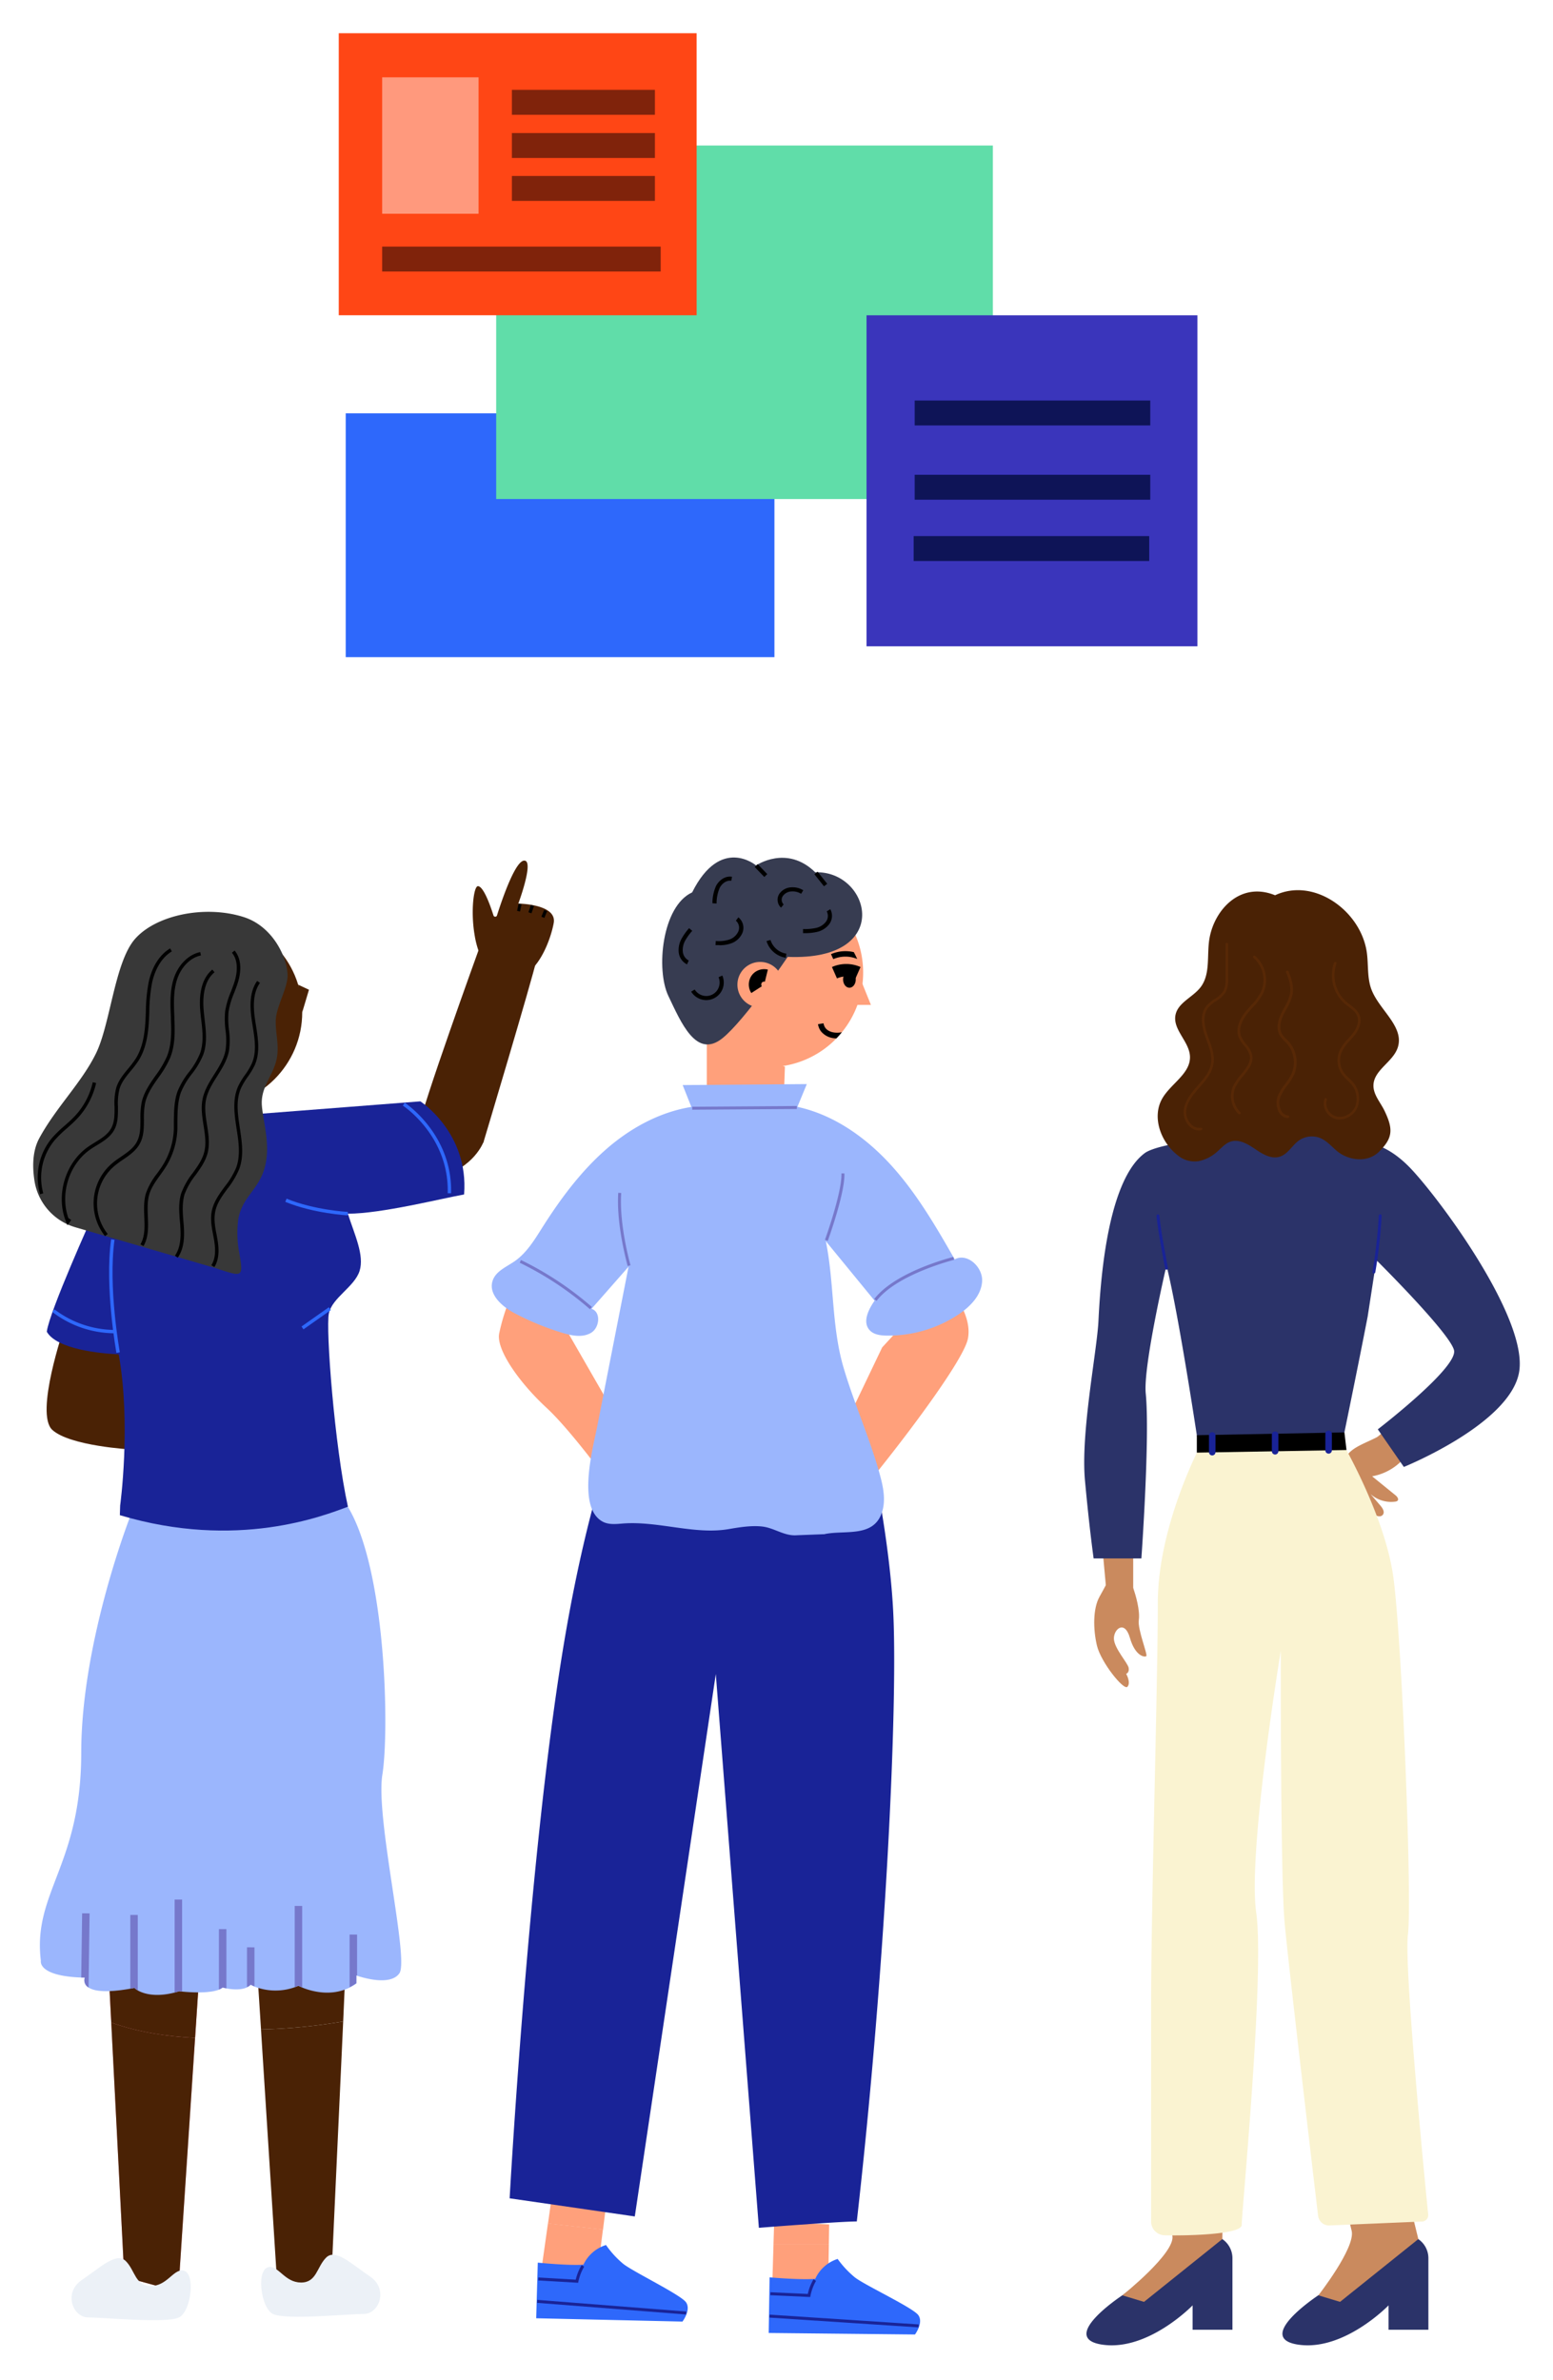 <svg xmlns="http://www.w3.org/2000/svg" width="374" height="573" fill="none"><g filter="url(#a)"><path fill="#2E68FB" d="M186.502 95.507H83.257V154.2h103.245V95.507Z"/><path fill="#60DDA9" d="M239.107 31.034H119.491v85.104h119.616V31.034Z"/><path fill="#3A35BB" d="M288.366 71.905h-79.688v79.689h79.688v-79.69Z"/><path fill="#FF4615" d="M167.765 4H81.582v67.893h86.183V4Z"/><path fill="#FF997D" d="M115.252 14.616H92.037v32.84h23.215v-32.84Z"/><path stroke="#80230B" stroke-miterlimit="10" stroke-width="6" d="M123.28 20.631h34.441M123.28 31.034h34.441M92.037 58.366h67.071M123.28 41.367h34.441"/><path stroke="#0E1457" stroke-miterlimit="10" stroke-width="6" d="M220.28 95.422h56.732M220.28 113.302h56.732M220.029 128.058h56.732"/><path fill="#CA8A5E" d="M323.869 352.049c.972 3.485 3.748 6.153 6.657 8.3.768.6 1.985 1.056 2.531.27.456-.653-.084-1.523-.6-2.129l-3.748-4.372a7.494 7.494 0 0 0 7.328 3.383.921.921 0 0 0 .516-.204c.372-.378-.066-.978-.474-1.313l-5.637-4.576a13.268 13.268 0 0 0 8.636-5.572c-.654.972-3.784-6.176-3.568-6.087-1.398-.599-2.813 1.686-4.09 2.333-4.438 2.261-9.416 3.287-7.545 9.967M266.391 378.513l-1.506-16.45 8.018-.342v17.176l-6.518-.384M296.769 252.793l1.859 16.294h15.496l1.553-18.399-15.706 1.685"/><path fill="#2B3369" d="M280.919 300.671c3.202 12.732 8.365 47.821 8.365 47.821l32.936-.162s4.42-21.284 7.148-35.383l2.093-13.583s17.655 17.493 18.699 21.673c1.043 4.18-18.351 19.065-18.351 19.065l6.273 9.055s25.673-10.362 27.766-22.896-17.991-40.127-25.673-48.487c-6.957-7.58-12.702-7.028-16.384-7.31-4.528-.348-6.159-.93-7.55-1.391-1.391-.462-1.397-6.501-1.397-6.501l-17.194-.468s.93 5.11-.468 6.501c-1.397 1.391-5.397 1.925-9.643 2.207-5.229.348-10.351 1.661-11.85 2.788-2.788 2.087-9.643 8.996-11.154 40.391-.354 7.298-4.3 26.89-3.251 38.381 1.05 11.49 2.087 18.807 2.087 18.807h11.503s2.093-29.254 1.049-39.695c-.66-6.597 4.996-30.843 4.996-30.843M341.551 535.043a5.569 5.569 0 0 1 2.441 4.612v17.211h-9.596v-5.865s-10.638 11.017-21.643 9.47c-11.004-1.548 4.72-11.886 4.72-11.886l18.453-13.452a4.891 4.891 0 0 1 5.625-.09ZM294.366 535.043a5.581 5.581 0 0 1 2.435 4.612v17.211h-9.595v-5.865s-10.645 11.017-21.649 9.47c-11.005-1.548 4.719-11.887 4.719-11.887l18.459-13.451a4.886 4.886 0 0 1 5.631-.09Z"/><path fill="#CA8A5E" d="m295.126 487.872-.762 47.173-18.855 15.113-5.223-1.571s12.918-10.279 12.042-14.393c-.876-4.114-3.1-49.176-3.1-49.176l8.461 1.253 7.437 1.601ZM332.572 498.347l8.996 36.696-18.849 15.113-5.223-1.571s8.911-11.395 8.03-15.473c-.882-4.078-12.186-48.108-12.186-48.108l17.559 4.564 1.673 8.779ZM272.775 377.956c.798 2.135 1.799 5.829 1.475 8.078-.324 2.249 2.213 8.354 1.799 8.672-.413.318-2.674 0-3.94-4.408-1.265-4.408-3.898-2.099-3.856.198.042 2.297 3.347 5.847 3.556 7.023.21 1.175-.599 1.445-.599 1.445s1.199 2.087.312 3.1c-.888 1.014-6.399-5.913-7.347-9.877-.947-3.964-.977-8.935.6-11.76 1.577-2.825 2.099-3.898 2.099-3.898l5.925 1.427"/><path fill="#FAF3D1" d="M289.288 343.611s-10.458 19.502-10.458 38.303-1.614 72.666-1.614 96.697v52.204a3.319 3.319 0 0 0 3.227 3.316c5.397.138 18.59-.179 18.59-2.488 0-3.137 5.578-60.571 3.491-75.215-2.087-14.645 5.925-63.024 5.925-63.024s-.12 54.046.923 65.542c.918 10.057 6.645 58.562 8.054 70.472a2.668 2.668 0 0 0 .997 1.781 2.675 2.675 0 0 0 1.966.552l22.189-.936a1.544 1.544 0 0 0 1.367-1.691c-.96-9.415-5.829-59.815-4.882-67.383 1.05-8.354-1.463-71.737-3.556-86.358-2.093-14.621-12.078-31.784-12.078-31.784h-34.183"/><path fill="#000" d="m288.226 345.71 36.042-.629-.498-4.234-35.544.665v4.198Z"/><path fill="#192397" d="M291.938 346.388a.782.782 0 0 1-.786-.785v-3.958a.803.803 0 0 1 .203-.6.793.793 0 0 1 .58-.254.782.782 0 0 1 .782.854v3.958a.785.785 0 0 1-.779.785ZM307.077 346.166a.788.788 0 0 1-.786-.785v-3.958a.786.786 0 1 1 1.571 0v3.958a.786.786 0 0 1-.785.785ZM319.96 345.957a.786.786 0 0 1-.785-.786v-3.958a.786.786 0 1 1 1.571 0v3.958a.786.786 0 0 1-.786.786ZM330.863 302.577h-.06a.346.346 0 0 1-.281-.271.35.35 0 0 1-.001-.137 117.956 117.956 0 0 0 1.517-13.505.355.355 0 0 1 .503-.285.348.348 0 0 1 .176.199c.014.043.02.089.017.134a117.96 117.96 0 0 1-1.53 13.583.346.346 0 0 1-.341.288M280.92 301.676a.351.351 0 0 1-.223-.081.351.351 0 0 1-.118-.206l-.486-2.651c-.6-3.287-1.236-6.693-1.577-9.997a.347.347 0 0 1 .311-.384.347.347 0 0 1 .257.076.352.352 0 0 1 .127.236c.336 3.28.96 6.669 1.565 9.943.168.887.33 1.769.486 2.657a.337.337 0 0 1-.056.26.35.35 0 0 1-.098.094.347.347 0 0 1-.128.047h-.06M305.584 270.105a47.55 47.55 0 0 1-8.527-.792.346.346 0 0 1-.281-.271.351.351 0 0 1 .401-.419c6.08 1.092 11.22 1.05 18.326-.15a.348.348 0 0 1 .405.285.352.352 0 0 1-.058.262.355.355 0 0 1-.227.143c-3.314.595-6.672.91-10.039.942Z"/><path fill="#4A2205" d="M332.103 273.264c3.412-3.347 3.388-5.518 1.332-9.829-.984-2.057-2.747-3.917-2.675-6.195.114-3.665 4.72-5.572 5.853-9.056 1.643-5.049-4.492-9.038-6.351-14.009-1.031-2.753-.696-5.805-1.079-8.72-1.32-10.093-12.708-18.351-22.111-13.925-8.282-3.376-14.513 3.352-15.778 10.255-.738 4.006.311 8.6-2.141 11.85-1.859 2.453-5.482 3.712-6.069 6.735-.69 3.52 3.346 6.375 3.49 9.961.162 4.138-4.612 6.537-6.675 10.129-2.578 4.498-.336 10.573 3.778 13.715a6.325 6.325 0 0 0 4.954 1.374 9.676 9.676 0 0 0 4.798-2.567c.905-.822 1.799-1.799 2.95-2.147 2.033-.66 4.138.6 5.901 1.799 1.763 1.199 3.862 2.477 5.901 1.835 2.039-.642 2.999-2.782 4.702-3.952a5.449 5.449 0 0 1 5.103-.522c1.541.66 2.669 1.985 3.94 3.071 2.495 2.141 7.197 3.13 10.195.186"/><path fill="#572806" d="M288.75 268.152a3.229 3.229 0 0 1-2.171-.894 4.805 4.805 0 0 1-1.523-3.802c.192-2.297 1.709-4.198 3.25-5.949 1.542-1.751 2.999-3.401 3.329-5.512.294-1.877-.402-3.772-1.074-5.607-.132-.366-.27-.737-.396-1.103-1.067-3.077-.959-5.464.324-7.089a8.73 8.73 0 0 1 2.021-1.703 6.186 6.186 0 0 0 2.159-2.009 6.385 6.385 0 0 0 .474-2.998v-8.192a.317.317 0 0 1 .312-.312.313.313 0 0 1 .312.312v8.186a6.923 6.923 0 0 1-.552 3.292 6.815 6.815 0 0 1-2.351 2.231 8.133 8.133 0 0 0-1.883 1.571c-1.145 1.451-1.199 3.634-.228 6.501.126.366.258.726.39 1.091.708 1.913 1.427 3.88 1.103 5.919-.359 2.291-1.937 4.084-3.46 5.812-1.523 1.727-2.932 3.496-3.112 5.601a4.197 4.197 0 0 0 1.325 3.292 2.51 2.51 0 0 0 2.171.69.31.31 0 0 1 .366.252.303.303 0 0 1-.048.231.3.3 0 0 1-.086.084.322.322 0 0 1-.112.045 2.883 2.883 0 0 1-.54.054M298.445 264.265a.324.324 0 0 1-.215-.084 6.035 6.035 0 0 1-1.308-6.651 13.73 13.73 0 0 1 1.973-2.878c1.254-1.524 2.429-2.963 2.033-4.672a5.872 5.872 0 0 0-1.319-2.231 8.035 8.035 0 0 1-1.308-2.015c-.677-1.751-.107-3.964 1.572-6.081.419-.528.875-1.038 1.319-1.523a14.126 14.126 0 0 0 2.465-3.341 7.069 7.069 0 0 0-1.799-8.198.31.31 0 0 1-.016-.42.31.31 0 0 1 .417-.053 7.701 7.701 0 0 1 1.98 8.935 14.451 14.451 0 0 1-2.567 3.49c-.438.486-.888.984-1.296 1.5-.725.911-2.326 3.28-1.475 5.463a7.38 7.38 0 0 0 1.2 1.853 6.485 6.485 0 0 1 1.439 2.477c.468 2.009-.864 3.64-2.153 5.211a13.032 13.032 0 0 0-1.889 2.741 5.396 5.396 0 0 0 1.199 5.937.323.323 0 0 1 0 .444.344.344 0 0 1-.228.096M310.078 265.152a2.542 2.542 0 0 1-2.033-1.278 4.834 4.834 0 0 1-.305-4.114 13.67 13.67 0 0 1 1.739-2.806 13.853 13.853 0 0 0 1.577-2.507 6.888 6.888 0 0 0-1.139-7.196c-.174-.192-.366-.384-.552-.57a6.946 6.946 0 0 1-1.152-1.373c-1.025-1.764-.365-3.911.36-5.398.21-.432.444-.863.666-1.277a10.955 10.955 0 0 0 1.427-3.503c.276-1.745-.324-3.52-.941-5.031a.319.319 0 0 1 .077-.349.323.323 0 0 1 .455.009.328.328 0 0 1 .067.106c.654 1.589 1.284 3.466.99 5.361a11.754 11.754 0 0 1-1.493 3.707c-.222.407-.456.827-.66 1.247-.54 1.109-1.313 3.208-.384 4.798.299.459.656.878 1.062 1.247l.599.6a7.538 7.538 0 0 1 1.242 7.844 14.312 14.312 0 0 1-1.649 2.627 12.813 12.813 0 0 0-1.65 2.692 4.133 4.133 0 0 0 .252 3.545 1.98 1.98 0 0 0 1.547.995.31.31 0 0 1 .189.537.312.312 0 0 1-.213.087M322.673 265.545a4.308 4.308 0 0 1-.726-.066 3.998 3.998 0 0 1-2.656-1.967 3.55 3.55 0 0 1-.33-2.951.309.309 0 0 1 .574-.024c.035.075.04.161.013.24a2.896 2.896 0 0 0 .282 2.399 3.35 3.35 0 0 0 2.231 1.661 4.123 4.123 0 0 0 4.378-2.645 5.428 5.428 0 0 0-1.115-5.277 12.651 12.651 0 0 0-.894-.9c-.405-.37-.78-.771-1.121-1.199a5.855 5.855 0 0 1-1.154-2.802 5.855 5.855 0 0 1 .398-3.003 11.123 11.123 0 0 1 2.117-2.945c.324-.354.654-.725.953-1.097.6-.726 1.883-2.597 1.242-4.312-.366-.978-1.2-1.631-2.141-2.327a16.02 16.02 0 0 1-.942-.744 9.124 9.124 0 0 1-2.524-9.805.317.317 0 0 1 .401-.186.327.327 0 0 1 .173.168.326.326 0 0 1 .013.24 8.488 8.488 0 0 0 2.339 9.11c.288.245.6.491.918.725.941.714 1.919 1.458 2.344 2.603.726 1.943-.527 3.916-1.331 4.918-.318.383-.654.761-.977 1.121a10.42 10.42 0 0 0-2.015 2.783 5.226 5.226 0 0 0 .671 5.169c.327.395.682.765 1.062 1.11.318.299.641.599.935.941a5.998 5.998 0 0 1 1.2 5.907 4.796 4.796 0 0 1-4.348 3.113"/><path fill="#FFA07B" d="M207.868 230.117a22.65 22.65 0 0 1-5.127 14.393c-.408.51-.846.996-1.296 1.463a22.786 22.786 0 0 1-38.107-9.029 22.794 22.794 0 0 1 10.882-26.864 22.79 22.79 0 0 1 33.648 20.037Z"/><path fill="#FFA07B" d="m207.052 231.271 2.687 6.656h-5.673l2.986-6.656ZM189.027 252.786l-.426 11.82-18.387-.54v-18.081l19.514 7.059a5.117 5.117 0 0 1-.701-.258Z"/><path fill="#373C51" d="M189.706 226.351s-10.362 15.328-15.76 19.622c-6.285 5.002-9.931-3.82-12.983-10.195-3.053-6.375-1.53-21.631 5.721-24.941 6.872-13.74 15.4-6.489 15.4-6.489s7.376-5.086 14.249 1.655c13.235-.51 19.088 21.379-6.597 20.36"/><path fill="#000" d="m184.062 207.126-2.309-2.399.719-.69 2.303 2.399-.713.69ZM198.436 209.368l-2.308-2.903.773-.599 2.315 2.902-.78.6ZM189.239 226.572a5.795 5.795 0 0 1-4.642-4.006l.953-.275a4.806 4.806 0 0 0 3.821 3.298l-.132.983ZM193.581 220.65h-.192v-.99a12.605 12.605 0 0 0 3.106-.258 4.133 4.133 0 0 0 2.399-1.487 2.348 2.348 0 0 0 .21-2.507l.851-.522a3.34 3.34 0 0 1-.258 3.599 5.113 5.113 0 0 1-2.998 1.877 13.153 13.153 0 0 1-3.154.282M188.091 214.509a2.6 2.6 0 0 1-.408-3.328 3.685 3.685 0 0 1 2.891-1.565 4.833 4.833 0 0 1 2.873.713l-.522.846a3.845 3.845 0 0 0-2.285-.57 2.693 2.693 0 0 0-2.117 1.11 1.599 1.599 0 0 0 .198 2.027l-.63.767ZM173.171 223.532h-.858l.06-.996a8.141 8.141 0 0 0 3.245-.342 3.65 3.65 0 0 0 2.201-1.991 2.246 2.246 0 0 0-.6-2.555l.6-.809a3.247 3.247 0 0 1 .983 3.718 4.586 4.586 0 0 1-1.117 1.587c-.48.444-1.05.78-1.672.986a8.125 8.125 0 0 1-2.788.426M172.569 213.516l-.996-.066a10.203 10.203 0 0 1 .882-4.198c.666-1.26 2.141-2.471 3.832-2.177l-.18.977c-1.151-.216-2.255.684-2.77 1.661a9.394 9.394 0 0 0-.768 3.773M165.457 228.166a3.639 3.639 0 0 1-1.997-2.812 5.594 5.594 0 0 1 .635-3.287 14.426 14.426 0 0 1 1.853-2.615l.762.642a12.793 12.793 0 0 0-1.727 2.399 4.62 4.62 0 0 0-.54 2.693 2.684 2.684 0 0 0 1.421 2.051l-.407.905M170.063 236.772h-.102a4.325 4.325 0 0 1-3.514-2.045l.852-.51a3.306 3.306 0 0 0 2.692 1.565 3.218 3.218 0 0 0 2.765-1.433 3.287 3.287 0 0 0 .288-3.094l.911-.396a4.235 4.235 0 0 1-3.892 5.913Z"/><path fill="#FFA07B" d="M182.992 238.531a5.476 5.476 0 1 0-.001-10.951 5.476 5.476 0 0 0 .001 10.951Z"/><path stroke="#000" stroke-miterlimit="10" stroke-width="3" d="M184.56 230.88a2.243 2.243 0 0 0-2.195.671 2.29 2.29 0 0 0-.168 2.705"/><path fill="#000" d="M206.428 226.863a7.39 7.39 0 0 0-5.757.042l-.546-1.199a8.723 8.723 0 0 1 5.493-.486c.294.54.564 1.074.81 1.643Z"/><path stroke="#000" stroke-miterlimit="10" stroke-width="3" d="M206.631 230.174a7.016 7.016 0 0 0-5.673 0"/><path fill="#000" d="M204.562 233.786c.841 0 1.523-.892 1.523-1.991 0-1.1-.682-1.991-1.523-1.991-.841 0-1.523.891-1.523 1.991 0 1.099.682 1.991 1.523 1.991ZM202.736 244.505c-.407.509-.845.995-1.295 1.463a4.658 4.658 0 0 1-3.724-1.673 3.813 3.813 0 0 1-.72-1.728l1.332-.215c.058.411.217.803.461 1.139.732.948 2.273 1.337 3.946 1.014Z"/><path fill="#FFA07B" d="m186.44 530.803 13.241.726-.078 4.797h-13.331l.168-5.535M199.609 536.336l-.282 16.084-13.542.15.492-16.234h13.332Z"/><path fill="#2E68FB" d="M201.727 539.823a8.891 8.891 0 0 0-5.397 4.798c-3.712.288-10.993-.366-10.993-.366l-.215 13.391 35.232.366s2.111-2.842.798-4.66c-1.314-1.817-12.882-7.196-15.287-9.097a23.233 23.233 0 0 1-4.15-4.444"/><path fill="#192397" d="m221.192 556.303-35.887-2.357.042-.713 35.893 2.356-.048.714ZM195.103 548.993l-9.596-.443.036-.714 8.996.414a11.845 11.845 0 0 1 1.385-3.539l.6.384a11.582 11.582 0 0 0-1.343 3.598l-.06.3"/><path fill="#FFA07B" d="m132.734 525.799 13.085 2.177-.6 4.798-13.247-1.464.774-5.481"/><path fill="#FFA07B" d="m145.206 532.739-2.045 15.958-13.475-1.343 2.272-16.078 13.248 1.463Z"/><path fill="#2E68FB" d="M145.945 536.474a8.89 8.89 0 0 0-5.446 4.738c-3.718.246-10.986-.498-10.986-.498l-.384 13.392 35.226.797s2.141-2.812.852-4.647c-1.289-1.835-12.792-7.365-15.166-9.29a22.82 22.82 0 0 1-4.096-4.492Z"/><path fill="#192397" d="m165.214 553.197-35.856-2.801.054-.713 35.862 2.8-.06.714ZM139.211 545.562l-9.595-.564.042-.713 8.995.527c.29-1.24.771-2.428 1.428-3.52l.599.39a11.678 11.678 0 0 0-1.391 3.598l-.066.3M207.184 334.228s6.758 27.214 7.916 49.643c1.157 22.429-1.799 85.542-8.762 146.928-4.162 0-23.58 1.53-23.58 1.53l-10.375-133.315-19.508 130.58-30.141-4.366s4.444-80.744 12.768-131.731c8.323-50.987 20.113-69.392 20.113-69.392l42.519 9.493"/><path fill="#FFA07B" d="M227.186 304.404s7.251 7.25 5.901 13.913c-1.349 6.663-24.701 36.546-34.602 47.041a77.646 77.646 0 0 1-1.53-12.594l15.491-32.384 14.74-15.982M154.918 348.342 136.58 316.48l-14.207-6.753a47.086 47.086 0 0 0-2.159 7.31c-.756 3.814 4.761 11.743 11.394 17.872 7.58 6.998 21.103 26.387 21.103 26.387l2.213-12.936"/><path fill="#9BB6FD" d="M198.491 365.346c4.888-1.079 11.85.948 13.901-5.241.996-2.999.288-6.255-.557-9.296-2.399-8.671-6.135-16.899-8.672-25.511-2.957-10.027-2.219-20.39-4.288-30.501l11.748 14.333c-1.475 2.111-2.938 5.073-1.259 7.028.977 1.146 2.65 1.356 4.156 1.38a30.632 30.632 0 0 0 17.229-5.038c2.861-1.889 5.583-4.629 5.769-8.054.186-3.424-3.598-6.902-6.597-5.265-4.509-7.874-9.103-15.784-15.184-22.513-6.081-6.729-13.835-12.276-22.699-14.201l2.261-5.482-29.895.24 2.093 5.26c-7.856 1.259-15.076 5.313-20.989 10.603-5.913 5.289-10.699 11.772-14.951 18.495-1.859 2.938-3.712 5.997-6.561 8.012-1.997 1.397-4.599 2.398-5.361 4.737-1.067 3.221 2.195 6.159 5.187 7.76a64.966 64.966 0 0 0 11.395 4.714c2.327.726 4.995 1.308 7.1.078 2.105-1.229 2.465-5.055.138-5.799 2.975-3.374 5.947-6.755 8.918-10.141l-7.563 38.525c-1.001 5.086-4.929 19.455 1.302 22.843 1.445.791 3.208.6 4.851.468 8.492-.666 17.26 2.746 25.506 1.343 2.494-.426 5.367-.912 8.024-.63 2.998.318 5.361 2.363 8.449 2.105"/><path fill="#7678CB" d="M166.712 263.153v-.713l25.188-.174v.714l-25.188.173ZM211.13 309.178l-.6-.432c5.05-6.597 18.489-10.003 19.059-10.147l.173.696c-.137.036-13.793 3.472-18.662 9.883M199.339 294.728l-.672-.24c.042-.114 4.138-11.436 3.97-15.994h.714c.173 4.696-3.839 15.79-4.012 16.258M151.161 300.798c0-.095-2.789-9.691-2.273-17.637l.713.042c-.509 7.796 2.213 17.302 2.243 17.392l-.683.197M142.068 311.178a76.896 76.896 0 0 0-16.905-11.185l.294-.653a77.719 77.719 0 0 1 17.079 11.298l-.468.54Z"/><path fill="#4A2205" d="M116.424 271.011s11.586-38.645 12.905-44.378c-6.519-2.399-13.955-2.237-13.955-2.237s-14.135 39.017-14.453 42.939c5.476 2.399 15.503 3.682 15.503 3.682M15.425 315.659s-7.118 20.69-2.818 24.588c4.3 3.898 18.927 4.702 18.927 4.702l-.402-25.122-15.707-4.198"/><path fill="#4A2205" d="M119.69 216.377a.444.444 0 0 1-.851 0c-.768-2.399-2.399-6.998-3.736-7.04-1.014-.036-1.799 6.063-.786 11.88a21.719 21.719 0 0 0 1.517 5.193c1.008 2.213 2.459 3.988 4.492 4.756 8.066 3.046 12.18-8.342 13.02-12.948.839-4.606-8.522-4.683-8.522-4.683s3.538-9.5 1.727-10.291c-2.177-.942-5.655 9.325-6.861 13.127"/><path fill="#000" d="m125.242 215.434-.708-.144.354-1.727.707.15-.353 1.721ZM127.99 215.869l-.731-.246.599-1.757.738.246-.6 1.757M131.086 216.985l-.713-.294.677-1.637.714.293-.678 1.638Z"/><path fill="#4A2205" d="M116.456 270.888s-2.357 6.459-10.939 8.486c-1.667-3.599-4.971-12.043-4.971-12.043s13.883.042 15.91 3.557Z"/><path fill="#E96B72" d="M47.901 472.709c-4.918 0-16.882-3.358-21.805-3.358l.696 13.565c6.728 2.399 13.463 3.335 20.192 3.7l.917-13.907Z"/><path fill="#F599AB" d="m26.79 482.912 3.143 61.254 12.996 3.556 4.054-61.11c-6.729-.365-13.463-1.313-20.192-3.7Z"/><path fill="#4A2205" d="M47.901 472.709c-4.918 0-16.882-3.358-21.805-3.358l.696 13.565c6.728 2.399 13.463 3.335 20.192 3.7l.917-13.907Z"/><path fill="#4A2205" d="m26.79 482.912 3.143 61.254 12.996 3.556 4.054-61.11c-6.729-.365-13.463-1.313-20.192-3.7ZM83.295 469.048c-4.918 0-16.444.99-21.367.99l.93 14.537a136.948 136.948 0 0 0 19.79-1.919l.599-13.608"/><path fill="#4A2205" d="m62.852 484.572 3.796 59.599 13.001 3.556 2.999-65.074a136.807 136.807 0 0 1-19.79 1.919"/><path fill="#9BB6FD" d="M31.485 360.747s-11.922 30.256-11.922 57.236c0 27.185-11.742 33.632-9.721 50.064 0 0-.852 3.634 9.721 4.03h.864a2.002 2.002 0 0 0 .9 2.399c1.259.839 4.047 1.349 10.05.288l.984-.18c.248.23.521.431.815.599 1.278.72 4.108 1.728 8.888.51.354-.084.726-.192 1.103-.306l.696.072c1.757.174 6.429.51 8.87-.468a3.37 3.37 0 0 0 .9-.497s.347.102.899.204c1.2.227 3.4.485 4.953-.258.333-.147.637-.35.9-.6.291.156.592.294.9.414a13.892 13.892 0 0 0 9.685.162c.3-.102.6-.216.9-.348 0 0 .323.174.899.414 1.955.803 6.794 2.315 11.43 0 .57-.283 1.115-.612 1.631-.984v-1.913l.168.06c1.163.396 8.024 2.567 10.195-.6 2.363-3.49-5.793-37.337-4.108-47.808 1.685-10.471.942-49.14-8.288-64.451l-52.312 1.961Z"/><path fill="#7678CB" d="m21.577 456.64-.252 17.835a2.001 2.001 0 0 1-.9-2.399h-.863l.216-15.466 1.799.03ZM33.178 457.003v18.153a4.392 4.392 0 0 1-.816-.6l-.983.18v-17.733h1.799ZM43.853 453.294v22.141l-.696-.072c-.377.114-.75.222-1.103.306v-22.375h1.799ZM54.522 460.422v14.249c-.551-.102-.9-.204-.9-.204a3.373 3.373 0 0 1-.899.498v-14.543h1.8ZM61.28 464.81v9.391a8.262 8.262 0 0 1-.9-.414 3.12 3.12 0 0 1-.9.6v-9.595l1.8.018ZM72.77 454.839v19.58c-.6-.24-.9-.414-.9-.414-.3.132-.6.246-.9.348v-19.514h1.8ZM85.99 461.736v9.865l-.168-.06v1.895c-.517.372-1.062.701-1.632.983v-12.683h1.8Z"/><path fill="#ECF1F7" d="M43.866 542.599c3.37 0 2.267 9.799-.75 11.304-3.016 1.505-18.099 0-21.865 0-3.766 0-6.033-5.997-1.51-9.044 4.52-3.046 8.293-6.782 10.554-4.521 2.26 2.261 2.26 5.997 6.033 5.997 3.772 0 5.277-3.766 7.538-3.766M64.962 541.766c-3.376 0-2.267 9.8.756 11.305 3.022 1.505 18.093 0 21.859 0 3.766 0 6.033-5.997 1.511-9.044-4.522-3.046-8.294-6.788-10.555-4.521-2.26 2.267-2.26 5.997-6.033 5.997-3.772 0-5.277-3.766-7.538-3.766"/><path fill="#192397" d="M28.937 358.445s2.675-19.473-.348-36.396c-4.432-.204-14.902-1.2-17.32-5.446.6-4.833 11.077-28.012 11.077-28.012l39.269-24.378 39.616-3.071s11.706 7.569 10.537 22.417c-5.638 1.008-19.94 4.63-27.994 4.63 1.607 5.044 4.023 10.009 2.818 13.793-1.205 3.785-6.597 6.447-7.388 10.195-.792 3.749 1.367 31.947 4.588 46.556-5.74 2.117-26.633 10.494-54.927 2.033"/><path fill="#4A2205" d="M49.996 262.481c12.586 0 22.788-10.203 22.788-22.789 0-12.586-10.202-22.789-22.788-22.789s-22.789 10.203-22.789 22.789c0 12.586 10.203 22.789 22.789 22.789Z"/><path fill="#4A2205" d="m71.804 233.063 2.603 1.212-1.62 5.427-.983-6.639Z"/><path fill="#383838" d="m52.314 301.41-34.105-9.937a13.899 13.899 0 0 1-9.883-11.058c-.552-3.443-.54-7.287 1.121-10.369 4.03-7.455 10.28-13.464 13.704-20.522 3.424-7.059 4.467-21.71 9.265-27.365 5.038-5.877 16.924-8.336 26.225-5.397 6.849 2.147 10.41 9.361 10.615 13.859.132 2.969-2.55 7.388-2.819 10.615-.27 3.226 1.073 6.717 0 10.477-1.073 3.76-3.76 6.315-3.358 10.615.401 4.299 2.147 9.535.635 14.878-1.51 5.344-5.433 6.951-6.344 12.396a25.977 25.977 0 0 0 .138 7.389c1.199 6.662 1.055 6.476-5.206 4.425"/><path fill="#2E68FB" d="M28.039 321.704c-.03-.156-2.879-15.916-1.277-27.341l.821.114c-1.583 11.287 1.248 26.915 1.277 27.071l-.821.156ZM83.742 288.595c-.078 0-8.204-.444-15.04-3.256l.317-.768c6.699 2.759 14.687 3.19 14.765 3.19l-.042.834Z"/><path fill="#000" d="m51.608 301.033-.702-.45c1.2-1.871.93-4.407.636-6.146-.066-.378-.138-.756-.21-1.14-.342-1.799-.696-3.7-.36-5.571.42-2.321 1.799-4.24 3.178-6.093a18.894 18.894 0 0 0 2.735-4.558c1.061-2.909.6-6.165.09-9.325-.522-3.461-1.062-7.041.39-10.255a17.555 17.555 0 0 1 1.649-2.729 16.025 16.025 0 0 0 1.649-2.783c1.2-2.8.666-5.997.162-9.133l-.096-.6c-.546-3.382-.816-7.226 1.2-10.099l.677.48c-1.877 2.632-1.601 6.273-1.085 9.487l.096.6c.521 3.232 1.061 6.597-.216 9.595a17.12 17.12 0 0 1-1.734 2.921c-.599.819-1.125 1.69-1.57 2.602-1.356 2.999-.858 6.297-.33 9.794.491 3.256 1.001 6.596-.126 9.727a19.882 19.882 0 0 1-2.849 4.797c-1.361 1.86-2.645 3.599-2.998 5.746-.312 1.721 0 3.526.353 5.271.072.39.144.774.21 1.158.324 1.877.6 4.617-.75 6.734M34.545 295.985l-.72-.42c1.116-1.937 1.02-4.198.924-6.597-.078-1.889-.156-3.85.396-5.685a16.604 16.604 0 0 1 2.705-4.798c.474-.659.96-1.337 1.385-2.021a17.515 17.515 0 0 0 2.627-8.732v-1.679c.036-2.453.066-4.989.887-7.292a19.112 19.112 0 0 1 2.77-4.678c1.101-1.374 2-2.899 2.67-4.528.9-2.56.6-5.397.257-8.15a78.383 78.383 0 0 1-.215-2.009c-.42-4.635.6-8.084 2.908-9.973l.528.642c-2.657 2.159-2.885 6.225-2.609 9.259.06.66.132 1.32.21 1.991.33 2.837.666 5.776-.294 8.516a19.03 19.03 0 0 1-2.758 4.702 18.428 18.428 0 0 0-2.657 4.474c-.78 2.171-.81 4.635-.84 7.022v1.691a18.468 18.468 0 0 1-2.752 9.146 38.195 38.195 0 0 1-1.422 2.069c-1.067 1.487-2.08 2.897-2.584 4.564-.504 1.667-.432 3.598-.354 5.397.096 2.399.198 4.912-1.038 7.065M25.284 293.577a12.67 12.67 0 0 1 1.74-17.541c.671-.564 1.409-1.073 2.122-1.559 1.494-1.026 2.903-1.991 3.737-3.46.93-1.65.935-3.563.941-5.596a19.439 19.439 0 0 1 .294-4.042c.528-2.399 1.955-4.456 3.334-6.423a23.542 23.542 0 0 0 2.783-4.713c1.092-2.777 1.062-5.853.918-8.996v-.462c-.138-2.962-.27-5.997.6-8.923 1.03-3.473 3.597-6.081 6.476-6.657l.156.816c-2.597.515-4.894 2.896-5.835 6.075-.822 2.764-.69 5.757-.558 8.653v.462c.144 3.257.174 6.435-.977 9.356a23.911 23.911 0 0 1-2.879 4.887c-1.391 1.991-2.705 3.874-3.196 6.123a18.85 18.85 0 0 0-.282 3.868c0 2.051 0 4.198-1.05 5.997-.923 1.638-2.476 2.705-3.988 3.736a24.51 24.51 0 0 0-2.05 1.512 11.825 11.825 0 0 0-1.632 16.39l-.648.515M42.809 298.779l-.678-.473c1.433-2.057 1.451-4.798 1.277-7.197 0-.354-.054-.714-.084-1.073-.18-2.237-.371-4.552.312-6.741a17.867 17.867 0 0 1 2.783-4.9c1.163-1.619 2.267-3.148 2.746-4.959.552-2.075.216-4.198-.138-6.471-.323-2.057-.66-4.198-.263-6.267.431-2.225 1.649-4.198 2.83-6.057 1.182-1.859 2.321-3.7 2.717-5.775.23-1.611.23-3.247 0-4.858a20.866 20.866 0 0 1-.096-4.498c.267-1.652.74-3.263 1.41-4.797.311-.822.64-1.661.893-2.501.413-1.337 1.163-4.672-.66-6.843l.636-.533c2.009 2.398 1.379 5.799.821 7.616-.264.869-.6 1.727-.917 2.555a19.625 19.625 0 0 0-1.362 4.587 20.028 20.028 0 0 0 .102 4.318 18.06 18.06 0 0 1 0 5.086c-.425 2.237-1.649 4.198-2.83 6.069-1.182 1.871-2.321 3.694-2.717 5.769-.372 1.943-.048 3.994.264 5.997.354 2.249.72 4.57.126 6.813-.522 1.967-1.715 3.628-2.873 5.235a17.24 17.24 0 0 0-2.668 4.66c-.6 2.039-.45 4.27-.276 6.429l.09 1.079c.18 2.537.15 5.433-1.433 7.7M16.262 290.966l-.294-.689c-2.639-6.273-.348-14.255 5.217-18.171.54-.378 1.11-.726 1.68-1.08 1.559-.947 2.998-1.853 3.861-3.31.894-1.547.87-3.376.852-5.302-.1-1.552.047-3.111.438-4.617.558-1.745 1.72-3.167 2.854-4.534a24.81 24.81 0 0 0 1.871-2.489c1.716-2.776 2.123-6.213 2.28-8.899.047-.81.077-1.632.107-2.447.022-2.369.252-4.731.69-7.059.81-3.67 2.639-6.531 5.145-8.048l.426.714c-3.118 1.883-4.318 5.517-4.762 7.514a39.316 39.316 0 0 0-.665 6.909c-.03.821-.06 1.649-.114 2.465-.162 2.788-.6 6.356-2.399 9.283a24.302 24.302 0 0 1-1.943 2.585c-1.127 1.367-2.189 2.662-2.699 4.258a14.2 14.2 0 0 0-.401 4.359c0 1.95.047 3.977-.96 5.722-.948 1.643-2.573 2.644-4.144 3.598-.558.336-1.115.678-1.637 1.049-5.055 3.551-7.25 10.645-5.205 16.456l.683.474-.881 1.247M9.632 283.485a14.85 14.85 0 0 1 2.867-13.493 28.604 28.604 0 0 1 3.082-2.999c.822-.726 1.673-1.481 2.429-2.285a17.577 17.577 0 0 0 4.33-8.168l.81.186a18.403 18.403 0 0 1-4.534 8.546c-.78.839-1.65 1.601-2.483 2.345a27.563 27.563 0 0 0-2.999 2.92 14.047 14.047 0 0 0-2.71 12.744l-.792.222"/><path fill="#2E68FB" d="m73.085 316.028-.474-.678 6.597-4.647.48.677-6.597 4.648M108.643 283.268h-.828c.384-13.751-10.675-21.025-10.795-21.097l.45-.702c.114.078 11.556 7.61 11.161 21.823M27.576 316.977a24.751 24.751 0 0 1-14.992-5.145l.545-.6a24.288 24.288 0 0 0 14.46 4.942v.833"/></g><defs><filter id="a" width="374" height="572.62" x="0" y="0" color-interpolation-filters="sRGB" filterUnits="userSpaceOnUse"><feFlood flood-opacity="0" result="BackgroundImageFix"/><feColorMatrix in="SourceAlpha" result="hardAlpha" values="0 0 0 0 0 0 0 0 0 0 0 0 0 0 0 0 0 0 127 0"/><feOffset dy="4"/><feGaussianBlur stdDeviation="4"/><feComposite in2="hardAlpha" operator="out"/><feColorMatrix values="0 0 0 0 0 0 0 0 0 0 0 0 0 0 0 0 0 0 0.1 0"/><feBlend in2="BackgroundImageFix" result="effect1_dropShadow_1488_1121"/><feBlend in="SourceGraphic" in2="effect1_dropShadow_1488_1121" result="shape"/></filter></defs></svg>